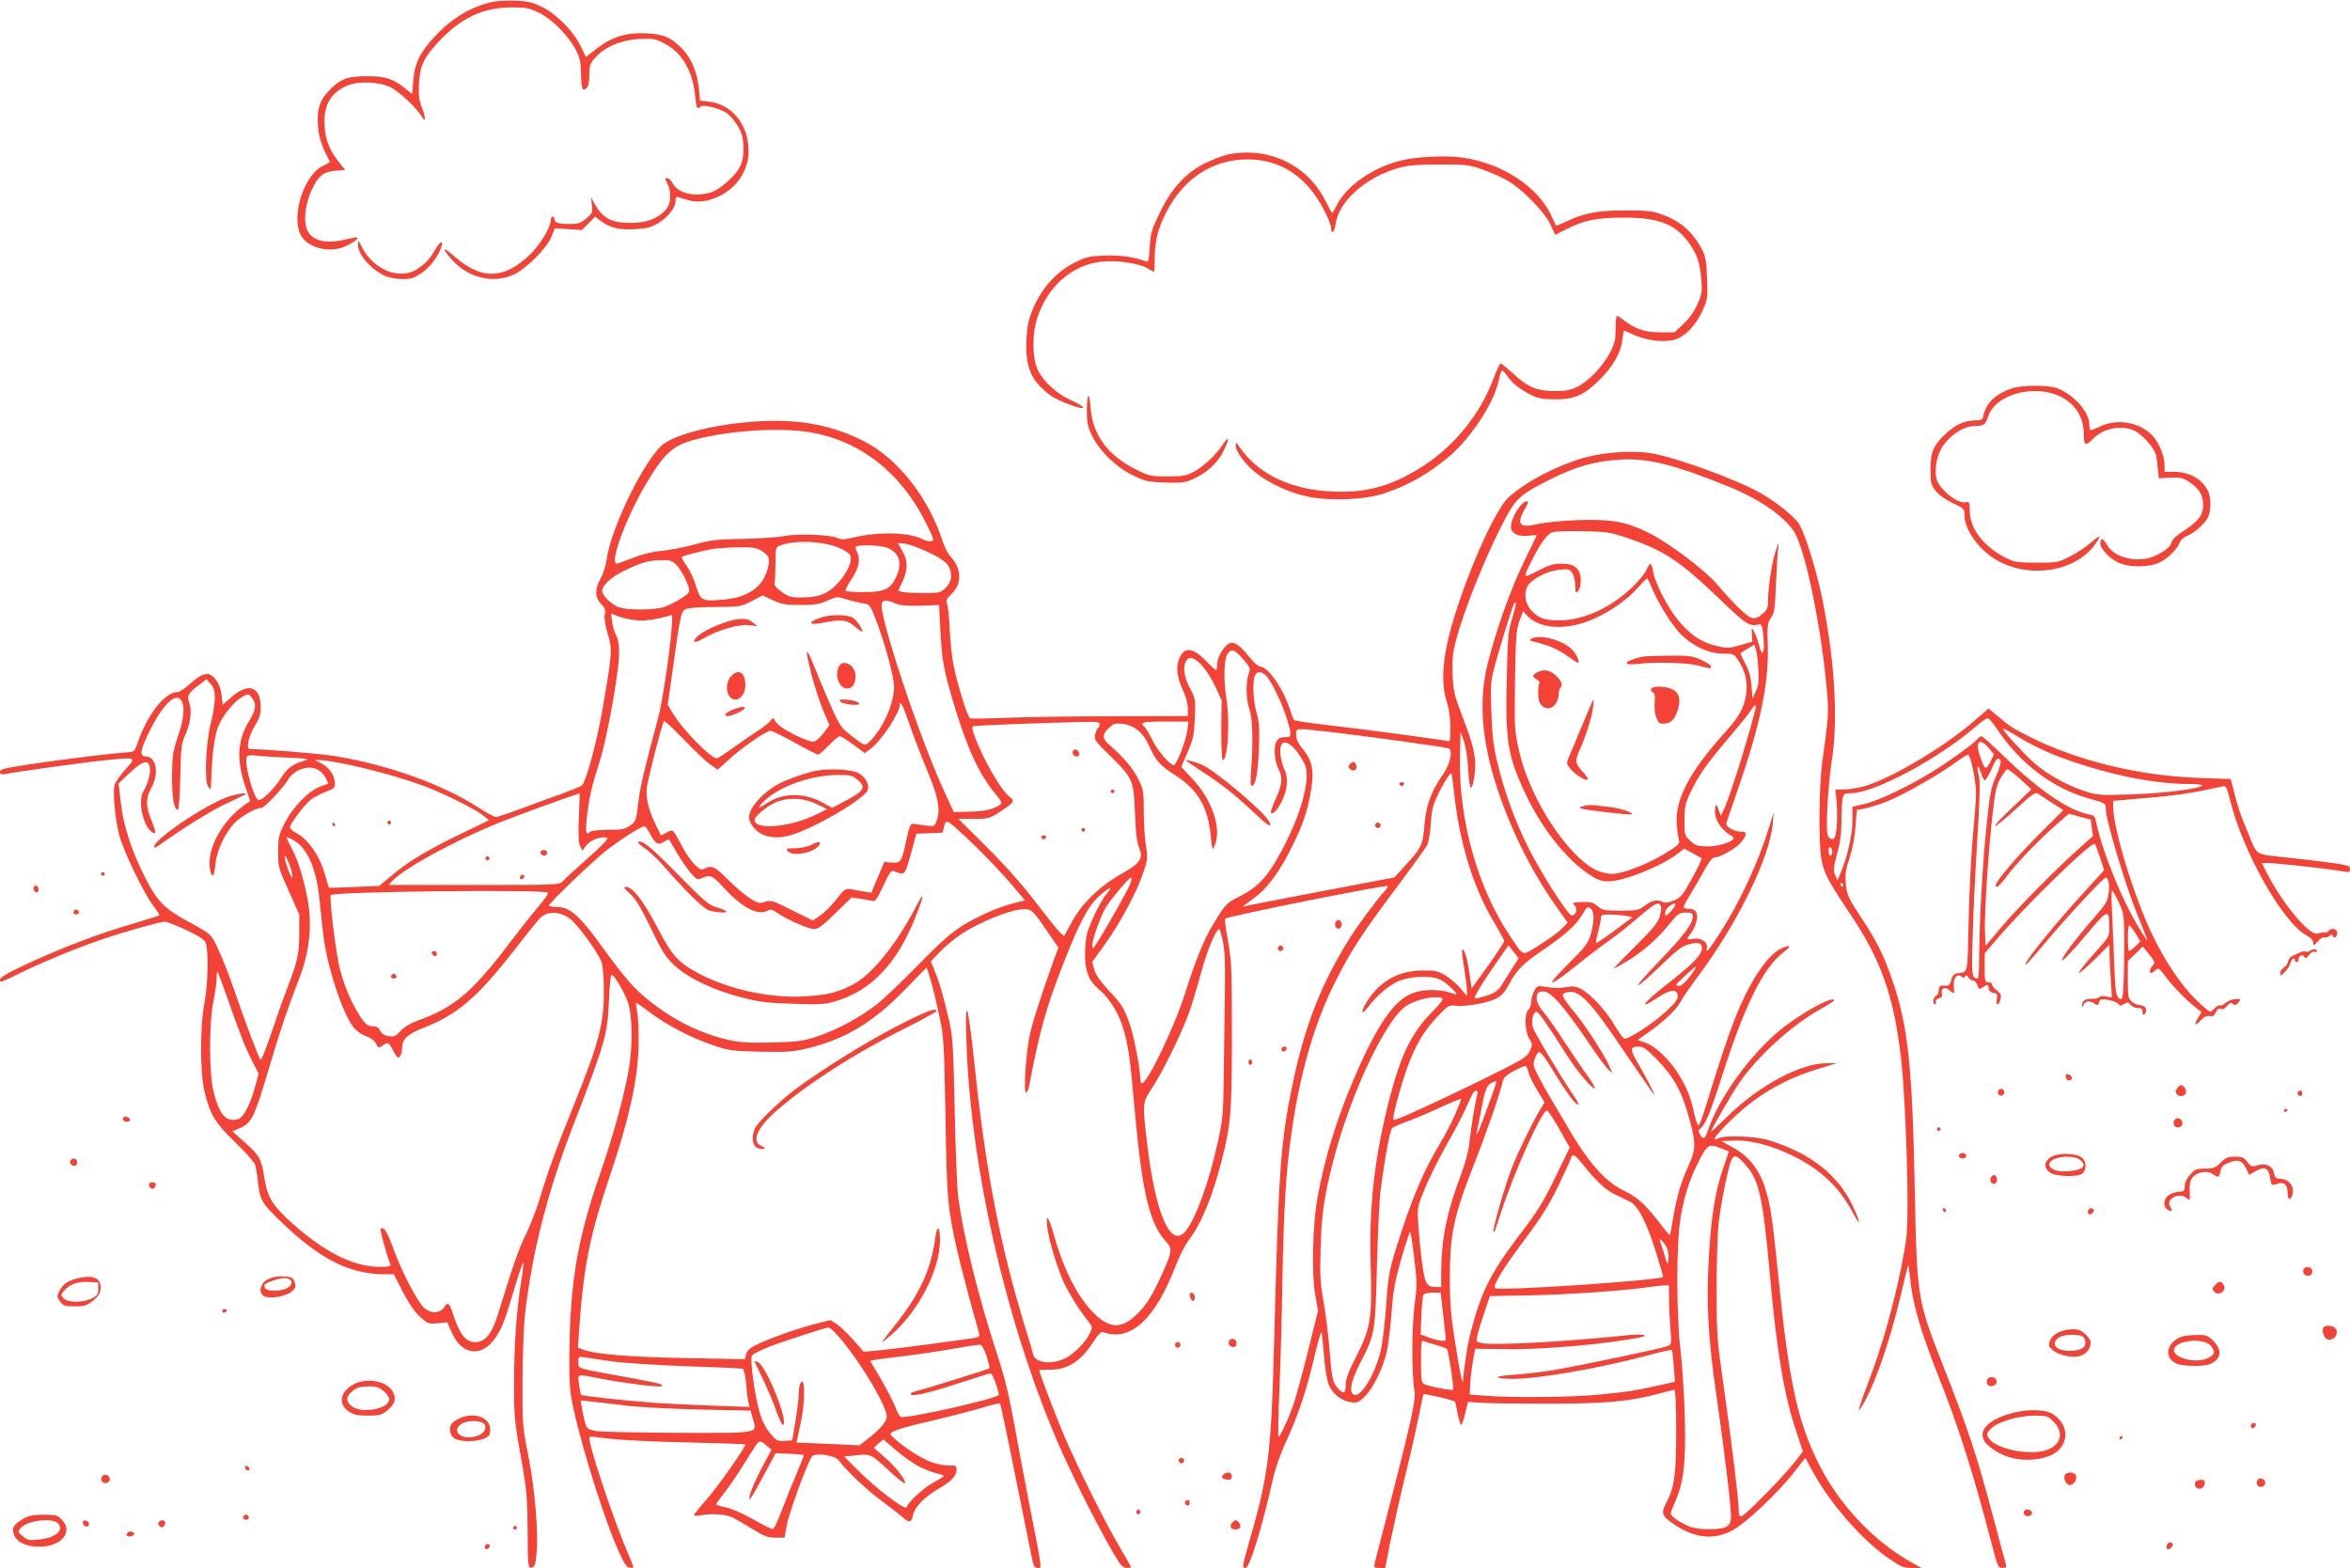 <?xml version="1.0" standalone="no"?>
<!DOCTYPE svg PUBLIC "-//W3C//DTD SVG 20010904//EN"
 "http://www.w3.org/TR/2001/REC-SVG-20010904/DTD/svg10.dtd">
<svg version="1.0" xmlns="http://www.w3.org/2000/svg"
 width="1280pt" height="854pt" viewBox="0 0 1280 854"
 preserveAspectRatio="xMidYMid meet">
<g transform="translate(0,854) scale(0.1,-0.1)"
fill="#f44336" stroke="none">
<path d="M2685 8530 c-117 -25 -221 -87 -314 -186 -83 -88 -113 -150 -120
-243 l-6 -74 -30 25 c-69 58 -113 73 -215 73 -109 0 -149 -15 -211 -82 -48
-50 -63 -98 -57 -187 4 -64 21 -115 65 -196 1 -3 -15 -13 -37 -23 -102 -47
-174 -266 -124 -373 31 -65 131 -99 220 -75 39 11 100 49 91 57 -2 3 -35 -3
-73 -12 -108 -25 -183 -2 -204 62 -17 49 -6 134 26 205 36 80 63 103 130 109
l54 5 -40 50 c-50 63 -73 130 -73 215 0 95 41 159 125 194 61 26 174 21 235
-9 48 -24 146 -116 170 -160 22 -39 23 -7 2 46 -17 44 -20 69 -17 134 6 98 25
140 109 230 121 129 242 185 398 185 78 0 95 -4 148 -30 72 -36 159 -124 199
-201 23 -44 28 -68 29 -131 2 -85 7 -97 30 -78 10 9 15 31 15 71 0 53 3 63 35
98 51 57 141 94 240 99 72 3 85 1 135 -25 95 -49 154 -151 167 -290 6 -63 10
-72 29 -53 12 12 101 -9 138 -33 32 -22 70 -73 85 -116 17 -53 14 -137 -9
-180 -26 -51 -109 -124 -158 -139 -89 -27 -179 -5 -208 49 -8 16 -21 29 -30
29 -13 0 -13 -3 1 -30 24 -45 20 -112 -9 -143 -46 -49 -103 -71 -191 -71 -107
0 -153 25 -199 109 l-17 30 5 -42 c5 -38 3 -44 -29 -72 -31 -26 -44 -31 -90
-31 -63 0 -85 7 -85 26 0 8 -4 14 -10 14 -5 0 -10 -8 -10 -18 0 -41 -62 -142
-120 -195 -139 -129 -258 -131 -402 -6 -67 59 -76 52 -18 -14 90 -101 226
-134 339 -82 70 33 182 146 205 207 l18 45 73 -5 74 -5 37 37 36 36 31 -24
c50 -37 101 -49 188 -44 64 4 87 10 126 34 54 33 93 85 93 122 0 19 4 23 18
17 9 -3 36 -11 59 -17 88 -24 214 31 273 119 41 63 53 114 45 189 -13 123
-100 217 -212 230 l-50 6 -6 62 c-8 90 -41 168 -91 220 -61 62 -98 79 -189 84
-111 7 -191 -17 -273 -80 l-63 -48 -27 56 c-38 81 -132 177 -211 216 -54 26
-78 32 -146 34 -45 2 -100 -1 -122 -6z"/>
<path d="M6691 7699 c-25 -5 -78 -25 -119 -44 -108 -51 -188 -136 -254 -272
-45 -93 -51 -112 -56 -189 -4 -73 -7 -84 -21 -78 -54 23 -144 36 -227 32 -78
-3 -100 -8 -158 -37 -118 -58 -209 -172 -250 -310 -10 -33 -16 -91 -16 -145 0
-128 32 -194 131 -269 39 -30 179 -82 179 -67 0 6 -29 23 -64 39 -78 35 -150
99 -182 163 -32 64 -34 199 -3 290 57 171 191 287 350 303 81 9 202 -9 247
-35 18 -11 35 -20 38 -20 2 0 4 35 4 78 0 91 18 161 66 253 94 179 249 279
435 281 186 1 330 -95 425 -284 19 -37 34 -76 34 -87 0 -41 18 -29 24 16 17
127 165 259 347 309 49 14 101 18 219 18 144 0 161 -1 235 -27 44 -16 105 -42
135 -60 79 -44 204 -172 235 -240 l26 -56 67 34 c95 47 159 59 307 60 195 0
288 -38 362 -149 39 -58 52 -99 60 -192 5 -63 3 -77 -22 -132 -17 -39 -46 -79
-76 -107 l-48 -45 -78 0 c-84 0 -134 17 -197 65 -18 14 -36 25 -39 25 -4 0 -7
-32 -7 -71 0 -61 -5 -80 -32 -133 -40 -74 -117 -154 -179 -184 -35 -17 -63
-22 -122 -22 -95 0 -146 21 -227 97 -32 29 -62 53 -66 53 -5 0 -24 -40 -42
-89 -69 -184 -208 -357 -374 -465 -174 -113 -310 -152 -502 -143 -229 10 -406
96 -508 247 -16 23 -17 24 -17 4 -1 -33 53 -105 113 -152 77 -59 185 -108 286
-128 124 -24 307 -16 413 20 131 44 241 107 355 204 112 96 235 282 262 397
19 81 18 80 49 38 32 -44 62 -68 131 -104 37 -19 61 -23 130 -24 107 0 159 23
246 110 70 70 113 145 121 216 3 27 7 49 8 49 2 0 27 -11 56 -24 64 -30 160
-42 217 -27 58 16 115 74 153 154 30 66 31 71 27 180 -3 93 -8 120 -27 157
-53 101 -121 159 -231 196 -43 15 -83 19 -190 18 -147 0 -225 -15 -318 -60
-29 -14 -54 -24 -56 -23 -1 2 -15 29 -29 60 -74 154 -266 279 -476 310 -97 14
-259 6 -347 -17 -149 -38 -290 -137 -343 -242 -12 -23 -23 -42 -25 -42 -2 0
-18 30 -37 67 -98 195 -309 295 -528 252z"/>
<path d="M1950 7206 c0 -55 75 -138 155 -172 19 -7 59 -14 89 -14 44 0 62 6
102 33 46 30 94 95 109 145 10 35 -9 26 -33 -15 -30 -53 -53 -77 -97 -107 -95
-65 -241 -7 -304 119 -20 40 -20 40 -21 11z"/>
<path d="M10963 6426 c-88 -28 -143 -78 -158 -143 -6 -31 -9 -33 -51 -33 -55
0 -112 -28 -164 -80 -62 -62 -74 -94 -75 -186 0 -73 3 -84 27 -116 18 -23 52
-48 93 -67 63 -30 65 -32 65 -68 1 -83 86 -197 187 -250 179 -95 417 -54 523
90 16 22 28 43 25 45 -2 2 -25 -14 -51 -37 -26 -23 -77 -56 -113 -74 -63 -31
-71 -32 -181 -32 -106 1 -119 3 -168 28 -119 62 -192 158 -193 251 -1 50 -3
56 -20 51 -41 -13 -140 63 -160 123 -13 41 -4 113 21 162 36 69 122 130 185
130 51 0 59 6 74 52 27 81 132 138 256 138 156 0 265 -95 265 -232 0 -66 8
-70 50 -28 59 59 155 77 226 44 46 -22 112 -99 119 -138 3 -17 7 -51 9 -76 l4
-45 63 3 c56 3 69 0 105 -24 52 -34 74 -71 74 -124 0 -55 -25 -89 -105 -141
-41 -26 -65 -49 -67 -63 -4 -31 -86 -82 -145 -90 -92 -12 -177 21 -209 80 -19
34 -34 36 -34 4 0 -27 46 -78 94 -102 58 -30 174 -30 232 0 44 22 98 78 108
110 4 11 21 26 38 33 41 17 95 65 114 100 18 36 18 112 0 147 -33 63 -102 102
-181 102 l-55 0 0 34 c0 45 -23 109 -55 150 -63 83 -200 112 -298 62 -26 -12
-49 -21 -52 -18 -3 3 -5 17 -5 31 0 68 -88 165 -177 197 -48 17 -185 17 -240
0z"/>
<path d="M5928 6384 c-5 -4 -8 -42 -8 -84 0 -65 5 -86 30 -136 41 -83 128
-167 219 -212 69 -34 83 -37 178 -40 92 -3 108 -1 156 21 72 33 130 87 161
150 35 70 33 90 -4 35 -39 -58 -105 -120 -162 -150 -36 -19 -59 -23 -139 -23
-90 0 -99 2 -172 38 -151 75 -235 188 -246 330 -3 44 -9 75 -13 71z"/>
<path d="M4053 6239 c-182 -17 -358 -63 -433 -113 -98 -65 -293 -458 -316
-636 -4 -30 -18 -74 -31 -98 -34 -58 -34 -104 0 -140 22 -23 26 -34 21 -60 -4
-20 2 -57 16 -104 26 -86 25 -101 -26 -398 -30 -178 -86 -388 -112 -426 -4 -5
-56 -27 -117 -49 -60 -21 -161 -58 -223 -82 -63 -23 -121 -43 -130 -43 -10 0
-48 21 -87 46 -203 133 -510 242 -805 288 -78 12 -373 36 -444 36 -16 0 -18 6
-13 40 3 22 19 62 36 89 24 37 31 59 31 97 0 117 -66 139 -162 55 l-45 -40 -6
52 c-6 51 -28 91 -58 110 -25 16 -61 1 -114 -48 -27 -25 -59 -45 -70 -45 -67
0 -163 -123 -215 -275 -17 -49 -18 -50 -61 -53 -116 -7 -587 -69 -666 -89 -35
-8 -30 -37 4 -29 59 12 444 66 554 76 164 17 164 17 101 -52 -28 -32 -55 -70
-58 -84 -11 -42 4 -192 26 -274 25 -91 134 -317 185 -383 20 -27 35 -50 33
-53 -3 -2 -67 -22 -144 -45 -183 -53 -372 -125 -562 -212 -139 -64 -175 -87
-159 -103 3 -3 45 15 94 40 115 57 299 134 433 181 126 44 341 105 368 105 10
0 63 -20 116 -45 69 -33 99 -52 106 -69 17 -45 13 -226 -6 -326 -25 -126 -25
-383 0 -485 30 -126 58 -171 166 -275 54 -53 103 -107 108 -120 5 -14 13 -54
16 -90 12 -109 20 -122 135 -232 203 -195 366 -277 551 -278 l55 0 48 -94 c32
-62 63 -108 93 -136 45 -41 48 -42 98 -37 l52 5 26 -58 c54 -122 163 -134 236
-27 36 53 51 92 102 263 23 77 45 143 49 147 4 4 0 -41 -10 -101 -26 -159 -39
-351 -39 -556 0 -190 2 -209 46 -451 22 -127 27 -181 28 -353 1 -197 2 -203
21 -200 17 3 21 14 27 73 12 112 -8 351 -44 535 -32 160 -33 172 -32 410 1
135 6 295 13 355 38 339 120 664 263 1035 176 456 187 495 195 683 3 75 9 137
13 137 18 0 81 -110 95 -165 18 -69 20 -211 4 -322 -17 -127 -85 -379 -155
-580 -120 -345 -162 -567 -171 -908 -4 -139 -2 -250 5 -302 23 -169 159 -621
251 -838 38 -87 52 -111 69 -113 12 -2 22 -1 22 3 0 3 -14 38 -31 78 -86 201
-223 617 -208 631 2 3 51 -2 109 -10 58 -7 248 -17 423 -20 174 -4 317 -9 317
-12 0 -16 -158 -240 -214 -302 -36 -41 -66 -78 -66 -83 0 -4 17 -4 38 0 55 12
138 6 174 -13 18 -9 66 -37 107 -62 62 -39 83 -46 125 -47 l49 0 13 70 c11 64
113 342 137 373 17 22 128 5 146 -22 36 -51 144 -154 231 -219 52 -39 107 -81
122 -95 31 -28 43 -24 51 17 9 43 61 96 138 142 73 42 99 70 99 106 0 19 -5
22 -37 21 -56 0 -111 17 -178 57 -67 41 -145 102 -145 115 0 14 71 37 235 74
88 21 204 51 259 67 54 17 101 28 103 25 3 -3 41 -182 84 -398 44 -216 84
-417 90 -445 8 -43 14 -53 31 -53 24 0 27 -22 -48 360 -29 151 -65 340 -79
420 -31 171 -52 257 -99 400 -99 304 -177 621 -207 840 -6 47 -15 261 -19 475
-7 335 -11 402 -28 475 -35 150 -53 214 -78 274 l-24 60 52 54 c29 30 82 74
118 97 86 57 245 123 313 131 64 8 67 5 155 -124 l57 -83 -23 -62 c-72 -199
-124 -363 -136 -428 -19 -103 -31 -299 -18 -299 6 0 13 12 16 28 60 316 94
434 193 687 86 218 133 305 194 358 59 51 75 54 35 7 -30 -36 -89 -156 -105
-215 -6 -22 -11 -74 -11 -115 0 -89 21 -142 71 -184 59 -50 107 -124 133 -204
31 -99 41 -166 66 -452 40 -450 81 -625 170 -721 36 -38 35 -55 -14 -164 -59
-130 -88 -178 -140 -230 -89 -89 -159 -84 -254 19 -83 92 -152 232 -202 411
-28 100 -45 122 -36 45 7 -63 41 -184 81 -283 25 -63 93 -173 146 -238 20 -26
21 -28 4 -63 -24 -50 -89 -114 -138 -137 -73 -33 -160 -21 -169 23 -3 13 -21
75 -41 138 -141 458 -220 869 -282 1470 -15 140 -31 260 -37 265 -7 7 -9 -46
-4 -170 23 -681 210 -1504 492 -2169 84 -197 261 -544 337 -662 14 -22 30 -34
45 -34 12 0 22 2 22 5 0 3 -25 47 -55 98 -77 127 -239 452 -313 627 -48 115
-132 335 -132 348 0 1 27 2 60 2 95 0 166 45 232 147 27 42 46 62 56 58 147
-56 284 68 396 362 19 50 51 112 71 139 69 90 130 239 180 436 49 192 55 264
55 683 0 352 -2 402 -21 508 -12 65 -19 120 -17 123 15 14 878 187 887 178 3
-2 -7 -17 -21 -32 -36 -39 -139 -177 -183 -247 -155 -244 -249 -482 -315 -803
-65 -309 -76 -473 -100 -1397 -16 -621 -30 -729 -141 -1111 -33 -117 -34 -124
-14 -124 21 0 91 227 146 475 14 63 42 145 77 220 65 143 108 272 152 458 18
76 35 135 37 133 3 -3 9 -58 14 -123 5 -65 16 -137 25 -161 19 -51 69 -92 122
-99 35 -5 43 -1 77 32 47 48 101 160 120 250 8 39 19 133 25 210 8 115 18 166
52 287 24 82 45 148 49 148 3 0 13 -64 22 -142 16 -132 16 -152 1 -262 -15
-118 -15 -384 1 -466 8 -41 -25 -191 -139 -630 -41 -157 -76 -295 -79 -307 -4
-20 -1 -23 26 -23 l32 0 28 143 c16 78 52 242 82 364 30 121 63 270 75 329 11
59 22 109 23 110 7 5 171 -33 173 -41 2 -6 8 -36 14 -67 6 -32 15 -58 19 -58
4 0 14 28 22 63 l15 62 64 -5 c36 -3 202 -5 370 -5 322 0 446 12 608 55 40 11
77 20 82 20 6 0 10 -82 10 -222 0 -242 -10 -311 -55 -395 -30 -57 -24 -70 49
-119 110 -72 207 -82 307 -32 75 38 258 211 346 326 l56 72 39 -72 c97 -178
267 -373 417 -477 66 -45 80 -51 125 -51 l51 0 -58 33 c-202 113 -390 313
-499 531 -118 234 -166 458 -223 1036 -32 314 -41 375 -71 470 -32 101 -90
174 -175 220 l-64 35 68 3 c90 4 205 -26 322 -83 151 -74 252 -169 326 -308
46 -87 46 -61 0 36 -81 170 -231 287 -458 357 -72 22 -239 28 -274 10 -42 -23
-16 16 64 94 143 141 296 230 498 290 l84 25 -53 0 c-141 2 -371 -121 -542
-289 -50 -48 -90 -86 -90 -83 0 12 118 216 159 273 105 148 283 308 439 395
39 22 72 43 72 46 1 29 -169 -62 -281 -151 -170 -134 -350 -383 -408 -562 -14
-43 -25 -47 -42 -16 -9 17 -9 24 3 32 26 19 54 86 113 271 127 400 228 604
341 690 42 32 39 41 -8 22 -60 -25 -134 -119 -202 -257 -58 -118 -108 -259
-211 -593 -19 -64 -39 -117 -44 -117 -4 0 -14 26 -21 57 -21 97 -40 145 -86
220 -52 84 -128 156 -185 175 l-40 13 58 41 c88 62 157 128 178 170 11 21 52
81 92 134 214 285 394 652 409 834 l5 61 -26 -83 c-59 -192 -159 -407 -270
-579 -58 -90 -78 -112 -68 -75 7 29 -31 56 -72 49 -41 -7 -42 -4 -15 30 11 14
24 41 29 61 13 47 -1 72 -39 72 -17 0 -30 4 -30 9 0 6 17 38 39 73 21 35 55
93 75 130 24 44 43 68 55 68 32 0 121 52 146 84 32 42 32 56 0 56 -40 0 -88
28 -82 48 3 9 31 89 61 177 122 353 170 579 165 780 -4 119 -2 132 17 160 19
26 22 49 27 180 4 83 9 170 12 195 5 45 5 45 -14 -14 -20 -61 -41 -199 -41
-273 0 -34 -5 -46 -32 -68 -23 -20 -38 -25 -57 -20 -26 6 -92 70 -189 183 -69
81 -276 235 -380 284 -124 59 -197 71 -382 65 -88 -4 -182 -13 -219 -22 -95
-23 -113 0 -66 82 19 31 22 43 12 43 -30 0 -87 -90 -87 -138 0 -36 35 -55 90
-50 27 3 50 4 50 2 0 -1 -31 -66 -69 -143 -72 -148 -151 -369 -198 -556 -63
-250 -20 -536 133 -891 66 -153 151 -305 239 -429 l64 -90 -32 -33 c-17 -18
-72 -58 -120 -88 -101 -63 -84 -68 -161 46 -177 262 -281 633 -274 976 l3 139
18 -50 c10 -29 21 -94 24 -152 3 -57 9 -103 14 -103 14 0 29 102 23 154 -8 66
-23 116 -75 251 -37 96 -43 123 -47 210 -3 81 0 116 18 185 46 178 183 513
284 693 47 84 84 114 231 187 141 70 242 98 380 107 152 9 298 -28 595 -149
175 -71 316 -173 360 -258 61 -119 141 -517 170 -842 12 -130 11 -142 -25
-403 -17 -125 -20 -429 -5 -520 12 -75 36 -121 151 -293 176 -260 244 -454
284 -799 18 -155 35 -543 35 -786 0 -163 -3 -191 -35 -353 -44 -215 -106 -433
-179 -624 -30 -79 -53 -146 -51 -148 7 -7 56 86 89 170 49 121 101 292 141
462 19 82 36 150 38 153 3 2 7 -29 11 -69 14 -141 55 -283 158 -543 106 -266
188 -524 289 -913 29 -114 33 -122 56 -122 18 0 23 4 19 18 -3 9 -32 119 -65
243 -101 378 -132 470 -294 884 -121 308 -127 347 -137 892 -14 707 -37 919
-127 1176 -44 128 -83 206 -172 339 -63 96 -71 114 -77 171 -5 52 -2 77 21
147 16 51 29 120 32 173 3 48 7 87 8 87 29 0 123 27 178 51 94 41 265 139 350
200 37 27 71 49 76 49 15 0 46 -153 44 -220 -1 -36 -9 -141 -18 -235 -8 -93
-19 -295 -22 -448 -7 -307 0 -279 -67 -289 -13 -2 -23 -15 -28 -36 -6 -22 -14
-33 -26 -31 -34 3 -42 -1 -42 -25 0 -13 -7 -26 -15 -30 -16 -6 -21 -46 -5 -46
5 0 7 6 4 14 -3 8 4 16 17 19 16 4 20 11 16 27 -7 28 18 38 42 16 25 -23 27
-21 23 22 -4 45 18 73 42 53 11 -9 15 -9 19 1 4 10 9 8 17 -4 6 -10 18 -18 26
-18 8 0 19 -11 24 -25 9 -25 11 -25 34 -10 23 16 25 15 28 -7 2 -15 11 -24 27
-26 20 -3 22 -8 17 -33 -7 -36 11 -39 20 -2 6 21 2 31 -19 48 -15 11 -27 26
-27 33 0 7 -9 12 -20 12 -18 0 -20 7 -20 79 l0 79 76 88 c161 187 509 524 524
508 4 -5 17 -39 29 -76 l22 -67 -108 -119 c-161 -175 -332 -387 -321 -397 2
-3 54 55 115 128 119 142 310 347 323 347 15 0 22 -40 15 -88 -5 -40 -17 -60
-76 -127 -103 -118 -182 -222 -177 -236 2 -6 58 52 123 130 131 155 132 155
134 48 1 -47 -1 -51 -85 -143 -47 -53 -83 -98 -80 -102 4 -3 42 30 86 73 l80
80 0 -45 c0 -25 3 -90 7 -144 l6 -99 -31 6 c-17 4 -34 2 -37 -3 -3 -6 -19 -10
-35 -10 -43 0 -60 -10 -59 -34 1 -15 3 -16 6 -4 6 24 33 31 58 14 21 -14 23
-13 28 5 5 17 11 19 49 13 23 -3 48 -13 55 -21 9 -12 15 -12 33 -1 18 11 23
11 34 -4 7 -10 25 -18 40 -18 20 0 26 -5 26 -22 0 -16 3 -19 11 -11 19 19 6
48 -23 48 -15 1 -36 9 -47 20 -19 16 -21 30 -21 120 l0 101 41 39 40 40 25
-30 c40 -49 45 -61 29 -75 -15 -13 -21 -40 -8 -40 3 0 14 7 24 16 16 14 20 12
53 -33 41 -55 104 -120 159 -165 l38 -30 -20 -34 c-24 -40 -14 -44 19 -8 17
17 31 23 46 20 16 -4 24 1 33 20 8 18 16 24 28 19 11 -4 23 2 34 17 14 17 20
20 31 10 11 -9 18 -7 30 8 16 18 15 19 -15 18 -18 0 -42 -9 -54 -20 -12 -11
-26 -17 -31 -14 -5 3 -17 -3 -27 -14 -10 -11 -22 -20 -27 -20 -6 0 -39 28 -75
63 -80 77 -168 207 -238 352 -101 208 -215 582 -215 702 l0 31 78 7 c269 22
319 29 518 72 19 4 23 -4 42 -79 71 -283 287 -664 416 -733 23 -12 36 -27 36
-40 1 -18 3 -17 25 8 14 16 30 25 35 22 6 -4 18 -1 27 7 13 10 17 10 20 0 7
-18 23 -4 23 19 0 20 -34 27 -45 10 -3 -6 -13 -10 -23 -10 -9 1 -27 -2 -38 -6
-44 -14 -195 167 -278 333 l-26 52 29 0 c39 0 300 -28 375 -40 79 -13 76 -13
76 9 0 16 -15 20 -127 35 -71 9 -171 21 -223 26 -172 19 -152 6 -203 128 -42
98 -58 146 -86 258 l-11 41 -172 6 c-329 12 -656 91 -923 224 -93 47 -103 53
-178 116 l-46 38 -83 -72 c-167 -144 -463 -318 -603 -354 -32 -8 -79 -15 -104
-15 l-44 0 7 -71 c3 -39 3 -100 0 -135 -6 -53 -10 -64 -25 -64 -12 0 -21 10
-25 27 -10 40 4 277 23 399 38 233 14 586 -62 931 -31 138 -87 313 -116 359
-24 39 -120 117 -204 165 -129 75 -458 195 -600 220 -101 17 -260 6 -370 -25
-152 -45 -313 -129 -408 -215 -89 -80 -288 -560 -338 -814 -25 -126 -24 -218
1 -299 13 -40 20 -91 20 -141 0 -70 -2 -78 -17 -73 -21 6 -490 69 -688 91 -77
9 -143 19 -146 23 -4 4 -12 25 -19 47 -38 122 -123 245 -168 245 -9 0 -36 25
-60 55 -48 62 -84 85 -110 69 -30 -19 -62 -76 -62 -110 0 -19 -3 -34 -6 -34
-4 0 -28 22 -55 50 -72 75 -118 79 -146 13 -19 -47 -13 -101 21 -174 15 -31
26 -72 26 -96 l0 -43 -382 -1 c-211 0 -475 -4 -588 -8 -113 -5 -210 -6 -216
-4 -13 5 -66 174 -89 283 -9 41 -19 131 -22 200 -3 69 -10 133 -15 143 -8 15
-2 26 25 52 58 57 56 137 -7 205 -13 14 -31 50 -41 80 -76 238 -244 452 -428
546 -192 98 -388 129 -654 103z m363 -54 c276 -48 498 -225 634 -506 38 -78
39 -84 21 -87 -11 -2 -33 4 -50 13 -72 36 -235 40 -370 8 -52 -12 -68 -13 -90
-3 -37 18 -224 25 -291 10 -30 -6 -129 -13 -220 -15 -143 -2 -178 -6 -265 -30
-55 -15 -136 -31 -180 -35 -52 -5 -107 -18 -158 -39 -43 -17 -83 -31 -88 -31
-42 0 54 260 166 445 97 162 143 201 272 234 192 48 457 64 619 36z m4444
-574 c208 -70 291 -126 527 -353 116 -112 142 -129 185 -121 25 5 26 4 33 -67
9 -88 -7 -116 -24 -43 -7 26 -19 59 -27 73 -14 25 -14 24 -12 -15 l3 -40 -67
-19 c-63 -18 -70 -18 -133 -3 -82 20 -143 63 -207 142 -57 70 -125 203 -134
263 -8 50 -17 53 -35 10 -7 -18 -41 -60 -75 -93 -110 -107 -249 -175 -375
-183 -94 -5 -138 8 -179 54 -39 45 -43 112 -6 149 36 36 103 66 161 72 47 5
54 3 69 -18 9 -13 16 -43 16 -67 0 -38 2 -43 15 -32 9 8 15 30 15 57 0 65 -31
93 -104 93 -44 0 -70 -8 -130 -39 -85 -44 -84 -46 -25 71 39 78 75 127 103
139 11 5 86 7 166 6 133 -3 153 -6 240 -36z m-4376 -31 c71 -11 142 -44 149
-69 13 -52 -65 -166 -140 -202 -33 -16 -65 -22 -118 -23 -67 -1 -77 2 -117 30
-31 22 -42 36 -39 50 3 10 5 58 5 106 0 84 1 88 26 97 54 21 146 26 234 11z
m579 -51 c94 -45 117 -71 117 -129 0 -21 -9 -41 -29 -61 -28 -28 -33 -29 -123
-29 -51 0 -103 3 -115 6 l-21 6 24 51 c30 66 30 111 -1 166 l-25 44 42 -5 c24
-3 83 -25 131 -49z m-229 27 c67 -28 83 -86 45 -163 -30 -63 -64 -78 -176 -78
-50 0 -94 3 -97 6 -4 3 9 30 28 58 41 60 54 112 37 147 -6 14 -11 29 -11 34 0
15 137 12 174 -4z m-686 -16 c42 -26 48 -43 33 -99 -27 -100 -108 -156 -242
-167 -116 -10 -123 -6 -148 74 -11 38 -34 87 -51 111 -18 24 -29 45 -27 48 7
6 112 33 167 43 25 4 88 8 140 9 79 1 101 -2 128 -19z m-465 -75 c14 -15 34
-45 45 -68 37 -81 37 -81 -16 -115 -26 -18 -67 -38 -91 -47 -55 -19 -209 -20
-254 -1 -40 17 -87 63 -87 87 0 31 47 75 117 109 91 45 138 59 204 59 47 1 60
-3 82 -24z m5315 -128 c36 -86 108 -201 156 -250 67 -67 154 -107 230 -107 61
0 61 0 88 -43 36 -57 49 -117 38 -182 -12 -74 -37 -118 -115 -205 -195 -216
-273 -367 -262 -504 3 -33 8 -71 12 -82 6 -19 -4 -28 -71 -70 -95 -59 -234
-113 -293 -114 -25 0 -63 9 -86 20 -158 77 -364 393 -421 650 -25 111 -25 123
-22 385 4 237 7 276 24 323 l20 53 19 -21 c66 -73 202 -85 341 -31 97 38 204
110 265 180 24 27 47 50 50 51 3 0 15 -24 27 -53z m-4638 -92 c78 0 104 4 147
24 50 22 54 22 100 8 26 -9 67 -18 89 -22 41 -6 42 -7 72 -83 51 -131 102
-318 102 -374 -1 -95 -65 -235 -139 -302 -20 -19 -22 -18 -85 30 -58 43 -70
59 -105 134 -21 47 -58 132 -81 189 -72 182 -82 187 -41 20 16 -62 45 -151 64
-196 l35 -83 -34 -45 c-22 -28 -43 -45 -56 -45 -11 0 -53 15 -92 34 -70 34
-109 63 -119 88 -4 10 -9 8 -17 -5 -7 -10 -42 -38 -78 -61 -37 -24 -98 -67
-137 -95 -38 -28 -75 -51 -81 -51 -34 0 -188 158 -241 248 l-26 44 27 191 c41
295 45 316 70 329 13 7 74 12 161 12 137 1 141 2 199 32 l60 31 55 -26 c48
-22 70 -26 151 -26z m516 9 c29 -12 63 -15 139 -13 l100 4 7 -135 c8 -164 18
-216 69 -390 76 -255 141 -396 231 -504 33 -39 38 -50 27 -58 -38 -26 -83 -37
-165 -39 l-89 -2 -57 124 c-136 297 -355 960 -335 1013 8 20 25 20 73 0z
m3361 -81 c-22 -71 -25 -100 -30 -332 -8 -337 5 -417 99 -618 86 -187 222
-360 346 -443 50 -33 69 -40 108 -40 86 0 292 83 384 155 l29 23 45 -24 c25
-14 47 -26 50 -28 4 -5 -28 -70 -76 -153 -30 -52 -44 -66 -78 -79 -33 -12 -46
-13 -63 -4 -26 13 -55 5 -97 -26 -27 -21 -41 -24 -127 -24 -87 0 -98 2 -125
24 -24 21 -38 25 -85 23 -53 -2 -55 -3 -39 -20 16 -19 9 -46 -15 -54 -18 -6
-169 230 -241 375 -74 149 -130 305 -169 471 -19 80 -26 145 -30 266 -5 157
-5 162 26 275 31 111 89 296 98 313 3 5 7 6 10 4 2 -3 -7 -40 -20 -84z m-4747
-13 c30 0 80 7 110 15 30 8 57 15 59 15 16 0 -41 -436 -73 -555 -82 -309 -97
-370 -109 -465 -12 -102 -14 -105 -46 -127 -29 -20 -47 -23 -120 -23 -54 0
-92 -5 -99 -12 -22 -22 -25 2 -13 99 12 100 22 142 71 299 36 113 99 464 102
564 1 54 -3 84 -15 107 -10 18 -20 52 -23 77 l-6 44 53 -19 c30 -10 79 -18
109 -19z m6087 -260 c4 -68 2 -93 -13 -125 l-18 -40 -6 70 c-4 50 -14 85 -35
123 -15 28 -26 53 -24 55 2 2 20 13 39 25 l35 21 8 -22 c5 -12 11 -60 14 -107z
m-2804 48 c37 -44 39 -49 28 -79 -16 -46 -14 -139 4 -190 18 -49 21 -179 10
-328 -5 -60 -4 -91 3 -91 21 0 34 69 39 201 4 109 2 147 -12 194 -18 65 -24
155 -12 198 9 33 36 35 65 5 29 -32 86 -149 111 -232 29 -93 28 -101 -11 -101
-24 0 -35 -6 -46 -25 -16 -30 -10 -106 12 -149 24 -45 20 -87 -16 -163 -17
-37 -28 -71 -25 -75 12 -11 40 21 63 72 27 57 31 123 10 164 -8 15 -18 50 -21
77 -15 112 63 84 130 -45 41 -80 -26 -310 -153 -526 -59 -101 -109 -151 -194
-194 -79 -40 -81 -42 -147 -150 -54 -89 -94 -187 -161 -396 -59 -182 -201
-475 -230 -475 -6 0 -10 15 -10 33 0 56 -37 238 -61 302 -29 79 -41 97 -116
177 -41 45 -66 81 -73 108 l-11 41 75 104 c83 118 172 284 206 390 21 64 22
76 12 138 -7 37 -12 121 -12 186 0 111 -2 121 -30 178 -30 59 -76 114 -152
181 -46 39 -47 59 -9 96 26 25 35 28 75 24 63 -8 112 -47 143 -116 38 -85 58
-109 147 -166 122 -79 176 -172 191 -331 8 -77 8 -79 21 -50 40 91 -13 248
-122 364 l-60 64 35 81 c31 72 35 93 39 186 4 102 3 107 -27 162 -33 62 -40
121 -18 152 30 41 101 -26 159 -149 l32 -69 -2 -163 c0 -91 3 -163 8 -163 28
0 40 213 20 335 -16 94 -14 213 5 242 22 33 40 27 88 -29z m-5603 -211 c0 -29
-9 -88 -21 -132 -28 -110 -37 -322 -15 -350 15 -19 15 -18 16 20 4 155 18 265
42 316 30 65 88 133 131 156 29 15 32 15 49 -7 27 -33 22 -68 -17 -131 -62
-101 -68 -211 -17 -358 l25 -74 -29 -20 c-126 -88 -210 -244 -190 -352 10 -53
23 -42 29 25 7 77 53 176 107 230 38 38 114 80 144 80 17 0 126 117 147 156 9
17 32 38 51 47 67 32 122 16 153 -42 l14 -29 -47 -17 c-64 -25 -151 -115 -193
-202 -31 -61 -34 -76 -34 -153 0 -82 2 -89 58 -213 l57 -128 0 -102 c0 -111
-10 -156 -63 -292 -19 -49 -59 -161 -88 -248 -29 -86 -56 -154 -60 -150 -10
12 -80 197 -139 368 -28 83 -69 187 -90 232 -41 88 -34 82 -182 163 -110 60
-154 105 -215 225 -75 147 -122 289 -135 414 l-12 104 62 59 c69 64 98 73 108
32 7 -29 -10 -95 -34 -132 -31 -48 -7 -181 42 -221 28 -23 28 -6 2 58 -33 77
-33 127 -1 182 43 76 26 169 -31 169 -37 0 -31 34 25 147 73 144 142 207 171
154 18 -34 11 -98 -21 -193 -28 -84 -31 -105 -32 -218 0 -118 11 -180 32 -180
5 0 11 78 13 178 3 159 6 182 26 227 29 61 38 133 24 174 -15 41 -9 53 46 96
l47 36 22 -26 c18 -20 23 -39 23 -78z m3783 -140 c21 -61 65 -176 98 -255 62
-149 73 -214 49 -278 -10 -25 -13 -26 -58 -20 -26 4 -56 8 -66 9 -16 2 -22
-11 -37 -78 -28 -131 -31 -136 -81 -133 l-42 3 -35 -84 -35 -83 -35 5 c-20 3
-52 9 -72 13 -35 6 -38 4 -83 -54 -26 -33 -66 -73 -88 -88 l-40 -28 -113 56
c-105 53 -115 56 -148 46 -32 -10 -40 -8 -85 21 -27 17 -80 63 -118 101 -69
70 -88 79 -126 59 -17 -9 -25 -6 -54 22 -18 17 -49 62 -68 98 -54 100 -49 95
-84 77 l-32 -16 -23 47 c-44 88 -60 151 -54 212 6 49 81 343 93 363 3 5 52
-41 109 -100 57 -60 122 -121 144 -136 l40 -28 63 57 c69 63 202 155 225 155
8 0 67 -29 132 -65 64 -36 122 -65 128 -65 5 0 31 23 57 50 26 28 53 50 60 50
8 0 41 -21 75 -46 l61 -46 30 22 c57 41 159 193 160 238 0 35 19 0 53 -101z
m4605 66 c-57 -215 -144 -487 -173 -542 l-12 -24 -13 34 c-11 30 -14 31 -17
12 -11 -57 26 -120 93 -159 31 -18 -58 -54 -134 -54 -54 0 -66 4 -94 29 -32
29 -33 31 -33 113 0 73 4 91 32 151 45 95 87 154 208 297 59 69 114 137 123
153 23 38 32 34 20 -10z m1317 -90 c125 -190 306 -327 503 -382 89 -24 92 -26
92 -58 0 -59 103 -402 171 -573 66 -163 66 -163 29 -105 -101 155 -219 441
-255 617 -4 22 -12 28 -43 34 -103 19 -275 137 -453 311 -64 62 -120 113 -126
113 -6 0 -17 -8 -24 -17 -20 -24 -141 -112 -237 -172 -128 -80 -297 -161 -373
-179 l-69 -16 0 -77 c0 -76 -29 -201 -66 -287 l-16 -37 -13 29 c-10 25 -9 42
11 115 17 61 24 112 24 177 0 50 3 106 6 123 6 28 10 31 46 31 124 0 463 180
668 353 36 31 70 56 76 56 6 1 28 -25 49 -56z m-4885 23 c0 -8 -4 -17 -9 -21
-5 -3 -12 -19 -16 -35 -6 -28 0 -37 83 -118 122 -119 128 -133 134 -312 4
-100 10 -157 21 -182 26 -63 10 -88 -90 -145 -120 -67 -217 -160 -273 -261
l-44 -81 -24 22 c-13 12 -71 85 -130 162 -68 90 -163 197 -264 298 l-158 157
83 0 c80 0 86 2 144 39 75 48 83 60 54 80 -46 30 -150 211 -196 341 -11 31
-12 42 -2 45 12 4 423 20 600 23 70 2 87 -1 87 -12z m477 -36 c-6 -46 -48
-161 -69 -185 -13 -15 -86 64 -120 132 -17 35 -38 69 -45 75 -28 23 -8 28 113
28 l127 0 -6 -50z m4721 -131 c257 -100 529 -159 736 -159 48 0 76 -4 71 -9
-19 -18 -214 -42 -390 -48 -176 -5 -182 -5 -259 21 -95 32 -199 91 -269 153
-57 51 -167 171 -167 184 0 4 39 -17 86 -46 47 -30 134 -73 192 -96z m-3958
126 c189 -21 651 -85 661 -91 23 -14 8 -83 -27 -135 -69 -100 -95 -169 -105
-280 -9 -114 -15 -126 -112 -231 l-52 -57 -400 -76 c-220 -42 -407 -78 -415
-81 -19 -7 -16 -4 56 49 71 52 141 150 209 291 52 109 72 167 91 264 25 131
16 185 -46 260 -20 24 -30 48 -30 69 0 39 -11 38 170 18z m3603 -90 l28 -34
-21 -42 c-25 -47 -29 -44 -56 34 -27 80 -1 102 49 42z m-9278 -51 c134 -6 138
-7 97 -19 -62 -19 -87 -39 -125 -98 -36 -56 -102 -120 -119 -115 -28 10 -81
209 -63 238 4 6 21 8 38 6 18 -3 95 -8 172 -12z m9342 -19 c3 -9 -8 -46 -25
-83 -27 -59 -33 -91 -52 -272 -22 -212 -39 -521 -40 -717 0 -62 -3 -113 -7
-113 -34 1 -35 16 -28 241 3 123 15 357 25 519 13 202 16 308 10 335 -15 62
-10 86 7 33 8 -27 19 -48 24 -48 5 0 21 27 36 60 26 61 39 72 50 45z m-8998
-20 c150 -32 308 -77 424 -121 103 -40 269 -123 311 -157 l30 -24 -175 -85
c-178 -87 -272 -145 -368 -227 l-55 -46 -135 -6 c-75 -3 -137 -5 -139 -4 -2 2
-10 29 -19 61 -28 109 -92 202 -163 239 -17 9 -30 22 -30 29 0 21 83 130 117
154 17 12 52 30 79 40 45 17 49 21 48 49 -2 41 -34 86 -76 106 l-33 17 32 0
c18 0 87 -11 152 -25z m9106 -79 l60 -55 -105 -100 c-58 -55 -100 -100 -93
-100 6 -1 58 42 115 94 96 88 104 93 123 80 11 -8 46 -31 77 -51 l57 -36 -132
-132 c-116 -115 -237 -257 -237 -278 0 -20 22 -3 60 49 57 75 167 190 262 274
l76 67 60 -16 60 -16 6 -45 6 -45 -62 -55 c-118 -103 -339 -326 -431 -434
l-92 -109 -3 69 c-5 90 15 405 38 620 16 148 22 180 46 223 15 27 32 50 38 50
6 0 38 -24 71 -54z m-3085 -72 c29 -271 104 -517 216 -704 31 -52 57 -100 57
-106 0 -6 -40 -66 -88 -134 l-89 -123 -13 86 c-11 80 -29 135 -39 124 -3 -2 2
-46 11 -98 8 -52 15 -107 15 -124 l0 -30 -36 43 c-20 23 -57 55 -82 70 -41 24
-57 27 -127 26 -124 -1 -225 -56 -294 -160 -38 -59 -42 -93 -4 -44 53 70 124
129 179 150 67 24 171 27 218 5 38 -18 113 -93 81 -80 -84 32 -186 30 -252 -4
-84 -42 -169 -166 -270 -391 -113 -253 -186 -483 -229 -725 -24 -141 -30 -401
-11 -512 l16 -93 -54 -217 c-30 -120 -65 -249 -78 -288 -28 -81 -78 -188 -84
-181 -2 2 0 120 6 262 6 143 13 405 16 584 7 385 18 581 46 785 45 335 126
619 243 850 88 173 143 258 335 514 83 111 157 214 165 229 7 15 16 66 19 114
4 69 11 101 36 153 31 67 70 129 77 123 2 -3 8 -49 14 -104z m-4767 -137 c-4
-97 -2 -139 7 -156 l12 -24 24 31 c24 30 90 52 113 37 6 -3 -42 -52 -107 -109
-64 -57 -126 -113 -136 -125 -19 -21 -21 -21 -484 -21 l-465 0 19 21 c62 68
335 218 584 319 76 31 366 137 437 159 1 1 -1 -59 -4 -132z m2159 -155 c66
-65 154 -157 196 -207 l75 -89 -64 -16 c-35 -9 -98 -31 -139 -50 -157 -72
-204 -107 -378 -285 -92 -94 -194 -191 -227 -216 -94 -72 -211 -135 -315 -171
-88 -29 -107 -32 -252 -36 -124 -3 -174 0 -235 13 -154 34 -299 105 -436 214
-85 67 -130 120 -255 291 -127 175 -177 220 -249 220 -24 0 -43 4 -43 8 0 13
224 228 305 294 71 57 197 138 215 138 5 0 18 -17 29 -38 30 -58 45 -68 77
-47 14 9 27 15 28 13 1 -2 21 -34 43 -73 23 -38 57 -88 76 -110 32 -37 36 -39
61 -27 45 20 56 15 124 -59 97 -104 180 -147 233 -119 15 9 26 7 48 -9 50 -36
174 -91 205 -91 23 0 47 18 116 86 l88 86 48 -7 c27 -4 57 -9 67 -12 14 -4 26
13 58 82 30 66 43 85 55 81 60 -23 62 -22 83 51 11 37 25 87 31 110 l11 42 71
3 72 3 8 33 c8 29 11 31 29 21 12 -6 75 -63 141 -127z m-3707 28 c70 -43 117
-151 134 -308 5 -48 15 -136 21 -197 19 -171 106 -439 168 -513 15 -18 45 -39
67 -46 25 -9 45 -24 53 -40 12 -25 15 -25 35 -11 30 21 34 20 57 -25 11 -22
24 -40 29 -40 11 0 21 25 21 51 0 49 27 75 112 109 188 73 296 165 495 420 66
85 130 165 142 177 41 43 109 42 167 -2 41 -31 153 -185 170 -234 8 -21 13
-84 13 -156 1 -178 -25 -280 -157 -608 -109 -271 -146 -372 -197 -541 -15 -49
-47 -130 -71 -180 -40 -82 -65 -154 -151 -432 -32 -106 -70 -154 -122 -154
-55 0 -87 40 -125 158 -19 57 -27 62 -47 32 -23 -34 -70 -36 -106 -6 -38 32
-128 204 -174 335 -31 85 -50 113 -66 98 -5 -5 31 -135 53 -192 5 -12 -5 -15
-58 -15 -148 0 -313 86 -500 259 -88 82 -113 126 -129 231 -15 97 -25 116
-106 188 l-67 60 34 15 c72 30 83 52 169 342 55 186 98 315 160 474 52 133 70
269 52 397 -15 107 -53 240 -89 307 -15 29 -28 55 -30 60 -6 12 9 8 43 -13z
m8375 -61 c0 -10 -4 -19 -10 -19 -5 0 -10 12 -10 26 0 14 4 23 10 19 6 -3 10
-15 10 -26z m-8394 -96 c7 -24 9 -43 5 -43 -8 0 -41 93 -41 114 1 18 22 -24
36 -71z m4569 -80 c-17 -39 -119 -222 -174 -309 -28 -44 -31 -47 -31 -22 0 35
46 162 75 209 34 52 124 159 135 159 6 0 3 -17 -5 -37z m3885 -3 c0 -5 -2 -10
-4 -10 -3 0 -8 5 -11 10 -3 6 -1 10 4 10 6 0 11 -4 11 -10z m-7055 -42 c4 -4
-20 -38 -53 -76 -32 -38 -94 -116 -137 -173 -221 -293 -315 -374 -523 -449
-40 -15 -73 -35 -91 -56 -26 -29 -34 -32 -64 -27 -24 3 -38 13 -46 29 -7 17
-19 24 -39 24 -33 0 -48 15 -89 85 -42 73 -71 145 -93 233 -21 83 -58 387 -48
397 18 19 1165 32 1183 13z m8556 -53 c29 -64 29 -66 29 -253 0 -104 -3 -210
-6 -236 -6 -43 -8 -46 -24 -31 -15 13 -19 42 -24 178 -3 89 -9 217 -12 285 -4
67 -3 122 0 122 4 0 20 -29 37 -65z m-2494 -21 c3 -8 0 -34 -7 -57 -9 -32 -39
-68 -131 -159 -65 -65 -119 -120 -119 -122 0 -3 30 14 68 36 88 53 168 123
233 203 48 59 56 65 91 65 33 0 38 -3 38 -23 0 -39 -51 -106 -191 -251 -152
-158 -138 -165 21 -11 84 81 115 104 149 112 53 14 71 8 71 -23 0 -35 -54 -89
-197 -200 -124 -97 -154 -141 -46 -69 69 46 107 51 111 14 2 -21 -10 -38 -60
-85 -71 -67 -212 -158 -231 -151 -7 3 -31 36 -53 73 -44 77 -132 172 -183 198
-23 13 -45 16 -70 11 -45 -8 -74 -8 -128 1 -39 6 -42 4 -57 -25 -9 -16 -16
-43 -16 -59 0 -16 -7 -35 -15 -42 -23 -19 -20 -117 4 -156 19 -30 19 -34 3
-69 -16 -34 -34 -45 -272 -162 -213 -105 -450 -213 -466 -213 -11 0 -1 49 31
161 59 203 114 310 212 410 53 55 56 56 100 51 25 -3 82 3 129 13 89 19 120
39 151 100 41 78 76 115 180 186 129 88 186 138 220 196 27 46 32 50 51 31 17
-17 15 -74 -4 -139 -14 -47 -29 -67 -119 -156 -57 -57 -98 -103 -91 -103 15 0
42 19 156 110 52 42 126 98 164 124 38 27 107 82 154 123 88 75 108 85 119 57z
m74 -2 c-5 -9 -19 -26 -30 -36 -21 -19 -21 -19 -21 2 0 11 10 28 22 36 30 21
41 20 29 -2z m-267 -50 l39 -7 -98 -73 c-54 -40 -100 -71 -102 -69 -2 3 3 30
12 63 8 32 15 66 15 76 0 15 8 18 48 17 26 0 65 -3 86 -7z m2778 -96 l26 -44
-27 -26 c-15 -14 -30 -26 -34 -26 -4 0 -7 32 -7 70 0 39 3 70 8 70 4 0 19 -20
34 -44z m-4971 -43 c10 -49 13 -121 11 -253 -1 -102 -4 -302 -6 -445 -3 -247
-4 -267 -34 -401 -45 -207 -117 -407 -173 -478 -82 -104 -168 95 -213 494 -24
202 -23 206 30 286 59 89 164 304 203 416 17 48 46 147 66 220 31 115 79 228
96 228 3 0 12 -30 20 -67z m1584 -58 l27 -34 -39 -61 c-21 -34 -47 -75 -58
-92 -14 -22 -36 -37 -75 -50 -30 -10 -61 -17 -67 -16 -8 2 27 62 84 146 53 78
98 142 100 142 1 0 14 -16 28 -35z m959 -134 c-21 -28 -46 -51 -56 -51 -10 0
-18 3 -18 6 0 7 104 103 108 99 2 -2 -13 -26 -34 -54z m-4135 -18 c11 -38 32
-124 47 -193 25 -120 26 -143 34 -555 7 -446 11 -487 61 -715 18 -80 83 -329
118 -447 8 -27 6 -33 -7 -37 -23 -7 -448 -63 -543 -72 l-75 -6 -58 66 c-32 36
-73 75 -91 86 l-32 20 -94 -24 c-99 -26 -249 -80 -318 -115 -27 -14 -43 -30
-47 -47 l-7 -27 -321 6 c-310 6 -492 21 -560 46 l-28 11 6 93 c26 360 56 511
176 867 96 286 142 496 148 670 2 74 -1 160 -6 190 -6 30 -9 56 -7 58 1 2 36
-22 76 -53 93 -69 218 -135 340 -177 88 -30 104 -32 259 -36 142 -3 177 -1
253 17 208 49 363 142 537 322 63 65 116 119 117 119 1 0 11 -30 22 -67z
m-3825 -114 c69 -197 90 -249 131 -331 l34 -66 -20 -72 c-27 -100 -64 -168
-93 -176 -66 -16 -100 22 -133 151 -25 96 -25 374 0 494 9 46 17 101 17 124 0
22 2 38 5 36 2 -3 29 -75 59 -160z m7244 -6 c29 -32 98 -123 152 -203 53 -80
107 -154 120 -165 l22 -20 -15 36 c-25 60 -143 241 -202 309 -30 35 -54 71
-53 80 2 9 16 16 35 18 60 6 121 -60 295 -318 87 -128 163 -238 169 -244 11
-11 -47 101 -101 194 -32 54 -29 70 14 70 26 0 43 -12 93 -62 102 -104 144
-181 187 -341 34 -125 33 -159 -8 -248 -41 -92 -61 -158 -82 -279 -8 -52 -17
-96 -18 -98 -2 -1 -25 26 -51 60 -83 109 -127 148 -202 184 -99 47 -191 151
-306 348 -34 58 -77 131 -96 163 -19 32 -48 84 -64 115 -26 51 -28 60 -17 92
6 20 17 36 24 36 7 0 28 -25 47 -56 78 -128 127 -200 147 -218 30 -26 27 -13
-7 37 -74 110 -215 344 -222 373 -10 34 3 84 20 84 11 0 64 -77 164 -235 56
-88 143 -192 154 -182 2 3 -13 29 -34 59 -22 29 -78 112 -125 183 -46 72 -101
150 -121 173 -23 27 -37 54 -37 71 0 34 6 41 39 41 17 0 41 -17 79 -57z m-634
21 c11 -4 -2 -23 -52 -74 -114 -115 -173 -236 -237 -487 -80 -318 -109 -576
-99 -903 8 -282 0 -336 -81 -492 -39 -77 -55 -119 -55 -147 0 -52 -12 -58 -44
-21 -29 35 -31 47 -46 227 -6 73 -20 183 -31 245 -18 96 -20 139 -16 288 5
185 19 283 67 470 95 373 292 789 405 855 56 34 152 53 189 39z m471 -403 c3
-16 25 -60 47 -97 l41 -68 -22 -36 c-42 -69 -119 -227 -155 -318 -38 -97 -109
-342 -101 -350 2 -3 7 1 9 9 3 8 18 55 35 105 72 220 219 545 247 546 5 1 35
-45 67 -101 l57 -101 -79 -163 c-67 -138 -97 -186 -201 -322 -154 -203 -206
-308 -264 -540 -13 -50 -34 -190 -37 -245 -2 -32 -19 51 -45 220 -22 139 -27
209 -27 340 0 241 21 338 138 635 63 159 136 371 149 431 6 25 18 38 64 62 31
17 60 29 63 26 4 -2 10 -17 14 -33z m-175 -55 c0 -11 -91 -259 -100 -274 -10
-15 -10 -15 -6 3 3 11 14 70 26 130 15 82 26 114 41 128 20 16 39 22 39 13z
m-105 -73 c-13 -52 -33 -179 -41 -254 -5 -49 -22 -112 -50 -188 -73 -191 -103
-341 -104 -513 l0 -88 -28 0 c-52 0 -61 16 -77 138 -8 62 -17 155 -20 205 -6
92 -6 92 39 201 25 60 78 165 117 234 40 69 86 157 103 196 38 85 44 96 58 96
6 0 8 -11 3 -27z m-120 -105 c-20 -45 -59 -120 -87 -166 -77 -128 -135 -261
-200 -457 -74 -227 -74 -229 -88 -415 -6 -85 -18 -189 -26 -230 -26 -130 -108
-272 -148 -257 -31 12 -19 74 34 176 79 153 81 162 90 531 5 179 13 363 20
410 23 175 51 325 63 336 6 6 41 21 77 34 36 13 117 47 180 76 63 29 116 51
118 49 2 -2 -13 -41 -33 -87z m1453 -184 l39 -15 -29 -85 c-44 -128 -66 -259
-79 -469 -16 -273 -7 -450 40 -775 49 -340 83 -629 79 -672 -2 -23 -10 -36
-28 -45 -33 -17 -145 -16 -193 1 -47 17 -107 57 -107 72 0 6 11 36 25 67 46
106 58 208 52 452 -3 121 -14 285 -23 365 -24 195 -24 593 0 730 19 112 48
203 89 285 57 115 63 119 135 89z m-761 -81 c82 -101 126 -142 181 -169 31
-15 68 -33 82 -40 41 -20 88 -110 136 -262 25 -79 44 -145 43 -147 -20 -19
-900 -78 -916 -61 -14 13 48 114 164 268 87 116 130 185 178 283 34 72 66 140
70 153 9 32 19 28 62 -25z m897 -15 c68 -79 89 -178 126 -588 37 -418 79 -667
145 -859 19 -58 35 -106 35 -107 0 -1 -25 -33 -56 -71 -73 -90 -265 -283 -281
-283 -9 0 -13 15 -13 43 0 51 -34 329 -84 685 -34 237 -36 268 -36 513 0 143
5 303 11 357 12 108 52 305 70 345 15 32 32 25 83 -35z m-434 -447 c6 -16 10
-44 8 -62 -4 -32 -5 -31 -22 26 -10 33 -21 67 -24 75 -11 28 25 -8 38 -39z
m11 -283 c0 -46 4 -118 8 -162 6 -73 5 -79 -14 -87 -26 -12 -466 -104 -615
-130 -63 -11 -161 -22 -217 -26 -120 -7 -128 -23 -11 -23 138 0 470 58 726
126 73 20 135 34 138 31 3 -2 7 -42 11 -89 l6 -84 -99 -22 c-138 -30 -142 -30
-303 -47 -146 -15 -473 -19 -631 -7 l-85 7 3 60 c2 33 9 89 15 125 l12 64 165
-2 c200 -4 558 28 733 64 54 11 16 20 -55 13 -339 -36 -732 -58 -802 -45 -36
7 -37 8 -30 39 3 18 21 74 38 125 l31 93 220 4 c203 4 513 25 645 45 30 4 67
8 83 9 l27 1 1 -82z m-1230 -80 c8 -68 14 -127 14 -133 0 -13 -40 -9 -94 11
l-43 16 4 102 c2 55 7 107 11 114 5 6 27 12 51 12 l43 0 14 -122z m-3309 -100
c113 -121 278 -391 278 -454 0 -28 -39 -72 -114 -129 l-35 -27 -171 8 -172 7
6 26 c3 14 12 58 20 96 17 77 21 201 7 209 -11 7 -21 -27 -21 -79 -1 -22 -9
-85 -18 -140 l-17 -100 -41 -3 c-38 -3 -45 1 -78 40 -22 25 -44 67 -56 106
-28 90 -57 299 -44 319 6 9 50 31 99 50 85 32 300 102 318 103 5 0 23 -15 39
-32z m3272 -64 c28 -8 53 -17 57 -21 9 -10 40 -215 33 -222 -6 -6 -134 18
-156 30 -16 9 -18 24 -18 125 0 107 1 116 18 109 9 -4 39 -14 66 -21z m-2450
-61 c11 -35 18 -64 15 -66 -9 -6 -365 -117 -396 -123 -18 -4 -33 -11 -33 -16
0 -18 90 2 261 58 91 30 170 54 175 54 10 0 44 -93 44 -117 0 -19 -503 -132
-533 -120 -7 2 -18 22 -26 43 -12 36 -64 133 -120 226 l-22 36 28 6 c15 3 89
12 164 21 75 9 194 27 265 40 71 12 135 22 143 21 9 0 23 -27 35 -63z m-2039
-28 c55 -8 235 -20 400 -26 165 -5 305 -12 311 -14 6 -2 14 -38 18 -82 3 -43
9 -89 13 -102 l6 -24 -199 7 c-109 4 -262 11 -339 17 -135 10 -375 36 -381 42
-1 1 -6 26 -10 55 -8 61 -13 59 101 36 143 -27 340 -52 349 -44 11 11 -5 15
-224 55 -244 44 -230 40 -230 77 0 30 0 31 43 24 23 -3 87 -13 142 -21z m70
-240 c66 -9 247 -18 402 -22 l281 -6 13 -45 c23 -81 45 -77 -407 -76 -220 1
-421 5 -448 10 -54 10 -55 11 -75 118 l-9 49 62 -7 c33 -3 115 -13 181 -21z
m1610 -337 c33 -15 75 -31 93 -34 17 -3 32 -9 32 -13 0 -3 -25 -19 -56 -36
-53 -28 -136 -105 -146 -135 -6 -19 -172 107 -266 203 l-74 74 67 7 c79 8 78
8 188 -94 42 -39 77 -65 77 -57 0 23 -54 91 -115 143 l-56 49 26 23 27 22 71
-61 c39 -34 99 -75 132 -91z m-840 119 l27 -23 -50 -94 c-50 -95 -78 -167 -69
-176 2 -3 36 53 73 123 l69 128 75 -3 c41 -2 76 -5 78 -7 2 -1 -16 -47 -39
-101 -23 -54 -59 -143 -80 -198 -20 -55 -42 -102 -48 -104 -6 -2 -54 21 -107
52 -55 31 -120 60 -150 66 -30 6 -54 14 -54 16 0 3 21 33 48 67 42 55 64 89
159 240 27 43 33 45 68 14z"/>
<path d="M8341 5061 c-12 -8 -8 -11 15 -16 74 -17 126 -39 177 -75 31 -22 58
-40 62 -40 12 0 -7 45 -29 69 -48 53 -181 90 -225 62z"/>
<path d="M8945 4963 c-99 -22 -117 -49 -26 -39 102 12 273 7 331 -9 66 -18 70
-18 70 -5 0 6 -24 22 -52 35 -48 22 -65 25 -178 24 -69 -1 -134 -3 -145 -6z"/>
<path d="M8373 4878 c-28 -14 -29 -24 -3 -38 11 -6 18 -15 14 -21 -3 -5 -6
-30 -6 -56 0 -32 6 -52 20 -66 38 -38 92 1 92 66 0 13 5 28 11 34 14 14 -1 44
-37 72 -29 23 -57 26 -91 9z"/>
<path d="M8994 4789 c-4 -7 0 -15 8 -20 12 -6 14 -20 11 -53 -6 -54 12 -116
35 -117 50 -4 75 19 93 83 14 54 5 84 -31 103 -34 18 -106 20 -116 4z"/>
<path d="M8619 4592 c-31 -75 -64 -154 -73 -174 -15 -36 -15 -37 10 -68 28
-32 82 -65 92 -56 3 4 -6 19 -20 34 -48 51 -51 67 -27 120 35 77 68 181 75
233 4 27 5 49 3 49 -2 0 -29 -62 -60 -138z"/>
<path d="M8625 4150 c-21 -5 -25 -9 -15 -13 22 -9 272 -38 278 -32 10 9 -63
33 -123 40 -33 3 -71 8 -85 10 -14 1 -38 0 -55 -5z"/>
<path d="M4467 5175 c-74 -26 -62 -43 19 -26 95 19 129 15 167 -19 19 -16 38
-30 41 -30 13 0 -24 59 -46 74 -28 20 -128 21 -181 1z"/>
<path d="M3938 5146 c-70 -25 -127 -56 -148 -81 -22 -27 -3 -28 42 -2 76 45
193 79 246 72 l47 -6 -24 20 c-31 28 -79 27 -163 -3z"/>
<path d="M4570 4911 c-26 -49 1 -121 45 -121 28 0 45 26 45 69 0 57 -67 95
-90 52z"/>
<path d="M3982 4857 c-39 -42 -24 -127 23 -127 30 0 55 35 55 78 0 69 -37 93
-78 49z"/>
<path d="M4577 4719 c15 -15 103 -25 103 -12 0 11 -46 23 -88 23 -19 0 -23 -3
-15 -11z"/>
<path d="M3988 4673 c-39 -16 -50 -33 -22 -33 19 0 82 29 90 41 8 14 -27 10
-68 -8z"/>
<path d="M6460 4397 c3 -3 48 -33 100 -67 103 -68 166 -118 278 -223 70 -67
95 -80 74 -40 -30 55 -295 278 -368 309 -36 15 -91 29 -84 21z"/>
<path d="M1260 4206 c-111 -29 -420 -234 -420 -277 0 -8 6 -7 19 2 141 101
297 198 375 233 54 25 100 47 103 50 10 9 -28 6 -77 -8z"/>
<path d="M4450 4343 c-45 -7 -152 -44 -200 -68 -90 -46 -170 -133 -170 -186 0
-36 42 -85 86 -99 69 -23 141 -9 265 52 152 74 288 165 296 197 8 34 -15 72
-57 93 -34 17 -149 23 -220 11z m220 -49 c48 -41 38 -61 -56 -111 l-81 -43
-57 31 c-98 53 -217 51 -301 -7 -52 -35 -54 -24 -4 21 84 76 250 133 391 134
69 1 80 -2 108 -25z m-225 -132 l60 -29 -50 -25 c-144 -73 -345 -93 -345 -33
0 20 77 82 124 99 69 24 143 20 211 -12z"/>
<path d="M4420 3939 c-21 -11 -56 -18 -89 -19 -46 0 -52 -2 -41 -15 26 -31
134 -13 169 28 19 24 -1 27 -39 6z"/>
<path d="M5845 4451 c-8 -15 3 -31 21 -31 9 0 14 7 12 17 -4 20 -24 28 -33 14z"/>
<path d="M6050 4230 c0 -5 5 -10 10 -10 6 0 10 5 10 10 0 6 -4 10 -10 10 -5 0
-10 -4 -10 -10z"/>
<path d="M5890 4020 c0 -5 5 -10 10 -10 6 0 10 5 10 10 0 6 -4 10 -10 10 -5 0
-10 -4 -10 -10z"/>
<path d="M5672 3979 c2 -6 8 -10 13 -10 5 0 11 4 13 10 2 6 -4 11 -13 11 -9 0
-15 -5 -13 -11z"/>
<path d="M7351 4376 c-9 -10 -8 -16 4 -26 19 -16 41 1 32 24 -8 20 -21 20 -36
2z"/>
<path d="M7622 4269 c2 -6 8 -10 13 -10 5 0 11 4 13 10 2 6 -4 11 -13 11 -9 0
-15 -5 -13 -11z"/>
<path d="M7490 4045 c0 -8 7 -15 15 -15 8 0 15 7 15 15 0 8 -7 15 -15 15 -8 0
-15 -7 -15 -15z"/>
<path d="M2110 4060 c0 -5 5 -10 10 -10 6 0 10 5 10 10 0 6 -4 10 -10 10 -5 0
-10 -4 -10 -10z"/>
<path d="M1810 4050 c0 -5 5 -10 11 -10 5 0 7 5 4 10 -3 6 -8 10 -11 10 -2 0
-4 -4 -4 -10z"/>
<path d="M2947 3904 c-9 -10 2 -24 19 -24 8 0 14 7 14 15 0 15 -21 21 -33 9z"/>
<path d="M2646 3871 c-4 -5 -2 -12 3 -15 5 -4 12 -2 15 3 4 5 2 12 -3 15 -5 4
-12 2 -15 -3z"/>
<path d="M2835 3769 c-10 -15 3 -25 16 -12 7 7 7 13 1 17 -6 3 -14 1 -17 -5z"/>
<path d="M3476 3953 c-3 -3 14 -18 37 -34 23 -15 69 -58 102 -96 121 -138 211
-226 242 -239 35 -15 113 -19 97 -6 -5 5 -29 14 -54 21 -39 11 -68 36 -210
181 -147 149 -197 190 -214 173z"/>
<path d="M3431 3673 c31 -28 59 -74 114 -188 64 -133 80 -158 131 -205 76 -69
208 -132 362 -172 100 -26 141 -31 283 -35 137 -5 175 -3 224 12 199 57 340
205 441 459 50 126 51 150 2 56 -108 -208 -241 -371 -347 -425 -86 -43 -138
-55 -262 -62 -189 -10 -407 38 -570 123 -115 61 -147 96 -230 255 -75 143
-134 219 -170 219 -15 0 -10 -9 22 -37z"/>
<path d="M2352 3348 c6 -18 28 -21 28 -4 0 9 -7 16 -16 16 -9 0 -14 -5 -12
-12z"/>
<path d="M2136 3233 c-11 -11 -6 -23 9 -23 8 0 15 4 15 9 0 13 -16 22 -24 14z"/>
<path d="M4882 2949 c-166 -85 -421 -244 -557 -347 -81 -62 -194 -171 -211
-204 -21 -41 -18 -95 7 -108 11 -6 28 -9 37 -7 13 3 11 7 -10 15 -59 24 -24
102 88 198 169 145 408 299 671 432 106 53 193 100 193 105 0 21 -58 -1 -218
-84z"/>
<path d="M5095 1803 c-23 -177 -86 -315 -224 -485 -39 -49 -69 -88 -66 -88 2
0 25 18 50 40 149 129 265 355 265 516 0 75 -16 85 -25 17z"/>
<path d="M4110 1126 c0 -3 20 -46 45 -96 24 -51 57 -127 72 -171 15 -43 31
-79 36 -79 39 0 -85 314 -134 341 -11 5 -19 8 -19 5z"/>
<path d="M550 3780 c0 -5 5 -10 10 -10 6 0 10 5 10 10 0 6 -4 10 -10 10 -5 0
-10 -4 -10 -10z"/>
<path d="M185 3710 c-7 -12 2 -30 16 -30 12 0 12 27 0 35 -5 3 -12 1 -16 -5z"/>
<path d="M406 3583 c-11 -11 -6 -23 9 -23 8 0 15 4 15 9 0 13 -16 22 -24 14z"/>
<path d="M7273 3514 c-8 -21 13 -42 28 -27 13 13 5 43 -11 43 -6 0 -13 -7 -17
-16z"/>
<path d="M6960 3375 c0 -8 7 -15 15 -15 8 0 15 7 15 15 0 8 -7 15 -15 15 -8 0
-15 -7 -15 -15z"/>
<path d="M12580 3361 c-8 -6 -18 -7 -23 -4 -8 5 -25 -1 -77 -27 -8 -4 -16 -17
-18 -29 -2 -11 -12 -26 -23 -31 -10 -6 -19 -19 -19 -30 0 -17 2 -17 25 6 14
14 28 36 31 49 6 24 24 35 24 15 0 -5 5 -10 10 -10 6 0 10 6 10 14 0 21 21 31
31 15 7 -11 12 -9 25 9 9 13 22 21 30 18 8 -3 14 -1 14 4 0 12 -20 13 -40 1z"/>
<path d="M6980 2824 c0 -17 22 -14 28 4 2 7 -3 12 -12 12 -9 0 -16 -7 -16 -16z"/>
<path d="M6800 2755 c0 -8 5 -15 10 -15 6 0 10 7 10 15 0 8 -4 15 -10 15 -5 0
-10 -7 -10 -15z"/>
<path d="M11252 2673 c2 -10 10 -18 18 -18 22 0 18 29 -3 33 -14 3 -18 -1 -15
-15z"/>
<path d="M11860 2615 c-17 -20 -5 -45 20 -45 11 0 23 7 26 15 6 15 -11 45 -26
45 -4 0 -13 -7 -20 -15z"/>
<path d="M10884 2599 c-10 -17 13 -36 27 -22 12 12 4 33 -11 33 -5 0 -12 -5
-16 -11z"/>
<path d="M12517 2594 c-8 -8 1 -24 14 -24 5 0 9 7 9 15 0 15 -12 20 -23 9z"/>
<path d="M12440 2489 c0 -5 5 -7 10 -4 6 3 10 8 10 11 0 2 -4 4 -10 4 -5 0
-10 -5 -10 -11z"/>
<path d="M670 2446 c0 -10 9 -16 21 -16 24 0 21 23 -4 28 -10 2 -17 -3 -17
-12z"/>
<path d="M11847 2443 c-15 -14 -7 -43 12 -43 24 0 33 13 25 34 -6 16 -25 21
-37 9z"/>
<path d="M10550 2390 c0 -5 5 -10 10 -10 6 0 10 5 10 10 0 6 -4 10 -10 10 -5
0 -10 -4 -10 -10z"/>
<path d="M10670 2245 c0 -8 9 -15 20 -15 11 0 20 7 20 15 0 8 -9 15 -20 15
-11 0 -20 -7 -20 -15z"/>
<path d="M11206 2251 c-66 -14 -87 -67 -39 -98 34 -22 151 -25 176 -4 22 18
22 64 -1 84 -22 20 -85 28 -136 18z m125 -29 c44 -36 4 -62 -97 -62 -43 0 -78
21 -71 44 12 37 129 49 168 18z"/>
<path d="M12096 2208 c-29 -29 -40 -33 -85 -33 -47 0 -56 -4 -82 -33 -18 -20
-29 -43 -29 -62 0 -25 -4 -30 -25 -30 -15 0 -39 -7 -55 -15 -37 -19 -42 -68
-10 -85 23 -12 25 -7 9 21 -22 41 54 77 91 44 18 -17 19 -15 17 38 -2 42 3 60
17 76 26 29 79 37 108 17 31 -22 35 -21 42 14 4 23 15 35 42 46 52 22 76 15
97 -28 l18 -37 34 20 c49 29 72 19 80 -36 7 -43 7 -43 36 -33 39 13 59 -3 59
-48 0 -37 15 -46 25 -15 15 48 -17 91 -68 91 -19 0 -26 6 -31 30 -8 40 -44 57
-90 43 -31 -10 -36 -8 -55 18 -18 25 -29 29 -67 29 -39 0 -51 -5 -78 -32z"/>
<path d="M385 2220 c-8 -14 3 -30 21 -30 8 0 14 9 14 20 0 21 -24 28 -35 10z"/>
<path d="M10843 2124 c-8 -21 13 -42 28 -27 13 13 5 43 -11 43 -6 0 -13 -7
-17 -16z"/>
<path d="M812 2083 c2 -10 10 -18 18 -18 8 0 16 8 18 18 2 12 -3 17 -18 17
-15 0 -20 -5 -18 -17z"/>
<path d="M10582 1951 c2 -7 7 -12 11 -12 12 1 9 15 -3 20 -7 2 -11 -2 -8 -8z"/>
<path d="M11375 1950 c-11 -17 5 -32 21 -19 7 6 11 15 8 20 -7 12 -21 11 -29
-1z"/>
<path d="M12547 1627 c-8 -21 8 -39 29 -35 27 5 25 42 -2 46 -12 2 -24 -3 -27
-11z"/>
<path d="M418 1576 c-55 -15 -74 -29 -95 -69 -14 -27 -13 -32 5 -56 17 -23 26
-26 80 -26 52 0 65 4 99 31 29 24 39 39 41 66 5 57 -44 78 -130 54z m117 -56
c0 -30 -5 -37 -35 -52 -48 -24 -132 -24 -154 1 -15 17 -15 19 1 39 31 37 74
53 133 50 l55 -3 0 -35z"/>
<path d="M1460 1573 c-43 -22 -55 -74 -21 -93 31 -16 118 -1 149 25 23 20 25
27 17 51 -9 26 -15 29 -60 32 -33 2 -62 -4 -85 -15z m119 -2 c19 -12 7 -39
-24 -51 -41 -16 -105 -12 -112 5 -7 20 -3 24 44 40 45 16 73 18 92 6z"/>
<path d="M12065 1540 c-17 -18 -17 -22 -4 -36 28 -27 73 12 48 42 -15 19 -23
18 -44 -6z"/>
<path d="M6480 1488 c0 -7 4 -19 9 -27 11 -17 25 3 17 24 -7 18 -26 20 -26 3z"/>
<path d="M1210 1400 c0 -5 4 -10 9 -10 6 0 13 5 16 10 3 6 -1 10 -9 10 -9 0
-16 -4 -16 -10z"/>
<path d="M12655 1309 c-10 -16 3 -56 20 -63 36 -13 69 31 45 59 -14 17 -56 20
-65 4z"/>
<path d="M11210 1282 c-21 -10 -39 -28 -45 -46 -8 -25 -6 -31 18 -51 28 -25
101 -41 139 -32 35 9 56 29 63 59 6 22 1 33 -23 58 -25 24 -39 30 -74 30 -24
0 -59 -8 -78 -18z m140 -26 c6 -8 10 -25 8 -38 -6 -47 -159 -48 -166 -1 -2 13
6 27 20 37 29 21 121 22 138 2z"/>
<path d="M11880 1259 c-84 -34 -95 -121 -19 -148 39 -13 139 -14 172 -2 65 25
74 76 23 127 -31 31 -39 34 -92 33 -33 0 -70 -5 -84 -10z m162 -49 c26 -32 23
-47 -14 -66 -67 -35 -203 2 -185 51 19 48 163 59 199 15z"/>
<path d="M6694 1235 c-4 -10 -1 -21 7 -26 20 -12 34 -5 34 17 0 24 -33 31 -41
9z"/>
<path d="M6400 1215 c0 -8 7 -15 15 -15 8 0 15 7 15 15 0 8 -7 15 -15 15 -8 0
-15 -7 -15 -15z"/>
<path d="M10824 1025 c-7 -17 3 -35 19 -35 23 0 38 17 31 33 -8 21 -43 22 -50
2z"/>
<path d="M1932 1003 c-78 -38 -94 -109 -33 -150 27 -19 48 -23 105 -23 65 0
75 3 109 31 41 34 48 69 21 107 -35 51 -135 68 -202 35z m157 -39 c17 -14 31
-34 31 -45 0 -53 -149 -81 -204 -38 -32 25 -33 49 -3 76 29 27 43 31 99 32 36
1 53 -5 77 -25z"/>
<path d="M10962 844 c-152 -40 -206 -115 -129 -180 84 -71 200 -93 314 -59
122 36 139 169 31 235 -40 24 -136 26 -216 4z m224 -48 c67 -67 31 -146 -72
-162 -106 -16 -257 25 -284 76 -10 19 -9 26 13 48 38 38 148 71 236 72 70 0
74 -1 107 -34z"/>
<path d="M2505 816 c-17 -7 -36 -20 -43 -29 -21 -24 -11 -70 18 -84 34 -17
113 -16 155 1 30 13 35 20 35 50 0 65 -84 97 -165 62z m135 -35 c15 -29 -16
-61 -66 -68 -73 -10 -112 36 -62 71 33 23 114 21 128 -3z"/>
<path d="M12260 774 c0 -9 5 -14 12 -12 18 6 21 28 4 28 -9 0 -16 -7 -16 -16z"/>
<path d="M11545 710 c-3 -5 -1 -10 4 -10 6 0 11 5 11 10 0 6 -2 10 -4 10 -3 0
-8 -4 -11 -10z"/>
<path d="M6420 585 c0 -8 7 -15 15 -15 8 0 15 7 15 15 0 8 -7 15 -15 15 -8 0
-15 -7 -15 -15z"/>
<path d="M1336 552 c-3 -6 -1 -14 5 -17 15 -10 25 3 12 16 -7 7 -13 7 -17 1z"/>
<path d="M6661 506 c-9 -11 -8 -15 5 -20 29 -11 44 -6 44 14 0 23 -31 27 -49
6z"/>
<path d="M11246 504 c-8 -22 12 -56 31 -52 22 4 38 32 30 52 -8 21 -53 21 -61
0z"/>
<path d="M554 495 c-4 -9 -2 -21 4 -27 15 -15 44 -1 40 19 -4 23 -36 29 -44 8z"/>
<path d="M12294 475 c-4 -9 -2 -21 4 -27 15 -15 44 -1 40 19 -4 23 -36 29 -44
8z"/>
<path d="M11957 467 c-8 -21 8 -39 29 -35 11 2 20 13 22 26 3 18 -1 22 -21 22
-14 0 -27 -6 -30 -13z"/>
<path d="M6457 364 c-8 -8 1 -24 14 -24 5 0 9 7 9 15 0 15 -12 20 -23 9z"/>
<path d="M6190 305 c0 -9 5 -15 11 -13 6 2 11 8 11 13 0 5 -5 11 -11 13 -6 2
-11 -4 -11 -13z"/>
<path d="M11025 310 c-4 -7 -3 -16 3 -22 14 -14 45 -2 40 15 -6 16 -34 21 -43
7z"/>
<path d="M126 267 c-51 -29 -63 -48 -51 -83 15 -43 69 -69 141 -68 121 1 186
83 119 149 -21 22 -33 25 -97 25 -57 0 -82 -5 -112 -23z m189 -23 c37 -38 -10
-79 -101 -89 -56 -6 -64 -4 -90 18 -29 25 -29 25 -10 46 36 40 169 56 201 25z"/>
<path d="M1325 281 c-7 -12 12 -24 25 -16 11 7 4 25 -10 25 -5 0 -11 -4 -15
-9z"/>
<path d="M452 243 c4 -21 33 -25 33 -3 0 8 -8 16 -18 18 -14 3 -18 -1 -15 -15z"/>
<path d="M864 249 c-8 -14 11 -33 25 -25 6 4 11 14 11 22 0 16 -26 19 -36 3z"/>
<path d="M6710 245 c-15 -18 -5 -35 20 -35 10 0 22 5 25 10 7 11 -12 40 -25
40 -4 0 -13 -7 -20 -15z"/>
<path d="M2795 220 c-3 -5 1 -10 10 -10 9 0 13 5 10 10 -3 6 -8 10 -10 10 -2
0 -7 -4 -10 -10z"/>
<path d="M697 194 c-14 -14 -7 -25 13 -22 12 2 21 8 21 13 0 12 -24 18 -34 9z"/>
<path d="M11803 125 c-3 -9 -3 -19 1 -22 8 -9 37 18 30 28 -8 14 -24 11 -31
-6z"/>
<path d="M2640 114 c0 -17 22 -14 28 4 2 7 -3 12 -12 12 -9 0 -16 -7 -16 -16z"/>
</g>
</svg>
